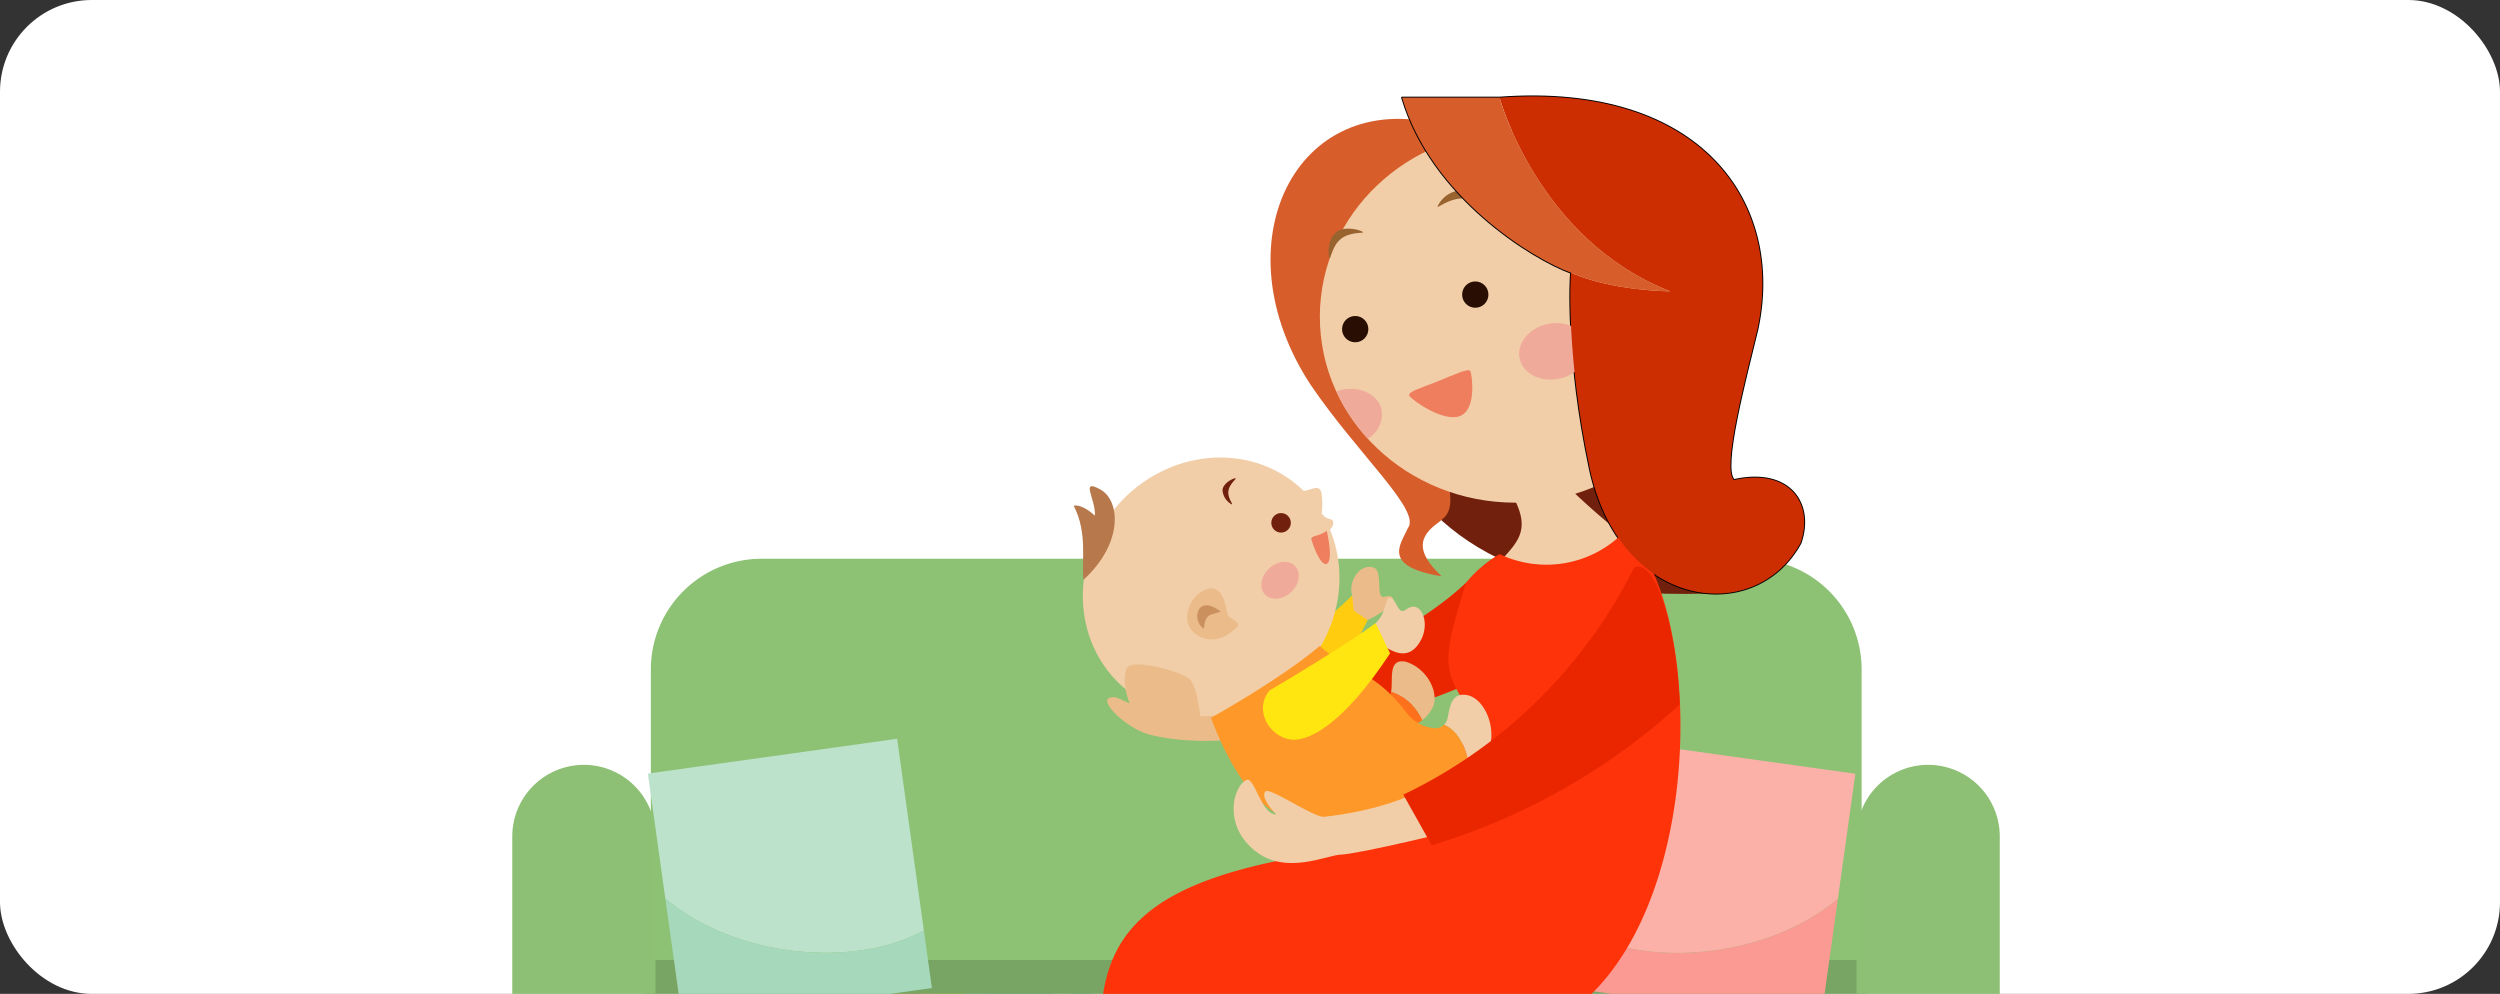 <svg xmlns="http://www.w3.org/2000/svg" xmlns:xlink="http://www.w3.org/1999/xlink" width="327" height="130" viewBox="0 0 327 130"><rect x="0" y="0" width="327" height="130" fill="#333333" stroke="none"/><defs><style>.a{fill:#fffbf0;}.b{fill:#fff;}.c{clip-path:url(#a);}.d{fill:#71b7c7;}.e{fill:#fea621;}.f{fill:#fecc2e;}.g{fill:#fdab6a;}.h{fill:#80cfe3;}.i{fill:#fc7f4c;}.j{fill:#8dc075;}.k{fill:#bb5f28;}.l{fill:#78a564;}.m{fill:#8dc275;}.n{fill:#fbb1a8;}.o{fill:#fb9a93;}.p{fill:#bde2cb;}.q{fill:#a6d8bc;}.r{fill:#ebbc8a;}.s{fill:#f1cea8;}.t{fill:#ea2600;}.u{fill:#70200c;}.v{fill:#d75d2b;}.w{fill:#ef7e5f;}.x{fill:#290f03;}.y{fill:#996330;}.z{fill:none;stroke:#000;stroke-linecap:round;stroke-linejoin:round;stroke-width:0.25px;}.aa{fill:#efaa9a;}.ab{fill:#fe330a;}.ac{fill:#ffcc10;}.ad{fill:#ca915e;}.ae{fill:#b7784c;}.af{fill:#fe711c;}.ag{fill:#fe9929;}.ah{fill:#ffe610;}.ai{fill:#cc2e02;}</style><clipPath id="a"><rect class="a" width="327" height="130" rx="12" transform="translate(24 4187)"/></clipPath></defs><g transform="translate(-24 -4187)"><rect class="b" width="327" height="130" rx="12" transform="translate(24 4187)"/><g class="c"><g transform="translate(-44.713 3590.325)"><g transform="translate(179.608 714.512)"><path class="d" d="M206.443,719.5a4.268,4.268,0,0,0-4.694,1.639l-6.861-2.026-.771,2.613,6.86,2.026a4.262,4.262,0,1,0,5.465-4.253Zm-1.777,6.02a2.013,2.013,0,1,1,2.5-1.36A2.012,2.012,0,0,1,204.666,725.519Z" transform="translate(-177.107 -709.807)"/><path class="e" d="M184.069,717.383a3.2,3.2,0,1,1-2.16-3.972A3.2,3.2,0,0,1,184.069,717.383Z" transform="translate(-177.805 -710.057)"/><rect class="f" width="8.793" height="12.968" transform="translate(3.542 9.855) rotate(-73.548)"/><rect class="g" width="2.399" height="12.968" transform="translate(2.863 12.158) rotate(-73.566)"/><rect class="h" width="12.968" height="3.316" transform="translate(14.138 16.41) rotate(-73.531)"/><rect class="h" width="12.968" height="3.316" transform="translate(0.679 12.436) rotate(-73.536)"/><path class="i" d="M189.146,718.979a1.776,1.776,0,1,1-1.2-2.207A1.777,1.777,0,0,1,189.146,718.979Z" transform="translate(-177.469 -709.911)"/><path class="i" d="M188.378,715.271a1.761,1.761,0,0,0,2.273-1.636l-3.293-.972a1.757,1.757,0,0,0,1.02,2.608Z" transform="translate(-177.407 -710.084)"/><path class="i" d="M186.5,721.646a1.774,1.774,0,0,0-2.207,1.2c-.015.052-.02.1-.029.155l3.377,1c.02-.048.045-.1.06-.147A1.776,1.776,0,0,0,186.5,721.646Z" transform="translate(-177.529 -709.702)"/></g><g transform="translate(135.717 669.761)"><rect class="j" width="167.585" height="18.909" transform="translate(13.519 60.978)"/><g transform="translate(9.64 76.492)"><rect class="k" width="7.276" height="17.461" transform="translate(168.069)"/><rect class="k" width="7.275" height="17.461"/></g><rect class="l" width="160.067" height="11.098" transform="translate(17.157 51.819)"/><path class="j" d="M154.452,746.057V702.494a9.367,9.367,0,1,0-18.735,0v43.563Z" transform="translate(-135.717 -666.17)"/><path class="j" d="M323.06,746.057V702.494a9.368,9.368,0,1,0-18.736,0v43.563Z" transform="translate(-128.494 -666.17)"/><g transform="translate(18.129)"><path class="m" d="M311.468,719.751V681.713a14.478,14.478,0,0,0-14.437-14.436H167.538A14.478,14.478,0,0,0,153.1,681.713v38.039Z" transform="translate(-153.101 -667.277)"/></g><g transform="translate(138.522 23.569)"><path class="n" d="M303.374,710.794l2.285-16.363-32.6-4.553-3.5,25.072C278.515,719.885,294.038,718.6,303.374,710.794Z" transform="translate(-268.506 -689.878)"/><path class="o" d="M269.6,714.091l-1.051,7.529,32.6,4.552,2.267-16.237C294.081,717.745,278.558,719.025,269.6,714.091Z" transform="translate(-268.549 -689.019)"/></g><g transform="translate(17.737 23.546)"><path class="p" d="M155.01,710.772l-2.285-16.364,32.6-4.552,3.5,25.071C179.869,719.863,164.346,718.581,155.01,710.772Z" transform="translate(-152.725 -689.856)"/><path class="q" d="M188.733,714.068l1.051,7.529-32.6,4.552-2.267-16.236C164.253,717.722,179.775,719,188.733,714.068Z" transform="translate(-152.631 -688.997)"/></g></g><g transform="translate(203.404 609.284)"><path class="r" d="M216.792,728.735c8.821,13.123,15.275,25.171,13.555,27.968-1.937,2.151-12.909,3.228-12.048,5.594,2.151,4.088,15.49,2.582,21.514-.215,1.721-2.582-7.745-22.375-8.391-32.057Z" transform="translate(-199.931 -604.167)"/><path class="s" d="M238.126,731.056c5.325,14.683,17.1,18.071,17.587,21.137.162,5.809-7.26,17.749-12.585,16.943-2.905-.646,3.388-10.327,2.743-15.652-.323-1.129-12.586-11.295-24.849-22.106Z" transform="translate(-199.75 -604.068)"/><path class="r" d="M235.033,688.676c-10.327,2.9-17.588,1.291-19.363.807-2.743-.807-6.131-4.034-5.163-4.679s2.42.806,3.066.646c2.313-.969,8.66-1.722,11.026.646,2.582-.323,6.777-1.291,6.777-1.291Z" transform="translate(-200.208 -606.061)"/><path class="t" d="M256.491,670.247c-6.776,6.616-23.4,14.361-27.269,15.168l3.228,4.679a88.442,88.442,0,0,0,25.172-6.938Z" transform="translate(-199.399 -606.673)"/><path class="u" d="M276.986,652.681c-.484,7.1,1.937,14.523,10.488,19.847-30.173.968-38.886-11.94-43.243-21.622C252.783,657.683,276.986,652.681,276.986,652.681Z" transform="translate(-198.756 -607.501)"/><path class="v" d="M252.981,612.82c-18.933-4.84-28.991,15.706-16.889,34.1,6.131,9.036,14.521,16.458,12.693,18.717-.915,2.1-3.5,5,4.41,6.293-3.388-3.228-3.066-5.164-.323-7.1,1.453-1.291,5.164-2.26-10-29.367-2.42-4.841-1.613-14.361,11.618-18.395Z" transform="translate(-199.33 -609.164)"/><path class="s" d="M259.24,668.505c2.42-2.9,4.841-4.357,1.775-9.52l7.422-.807a95.141,95.141,0,0,0,8.391,7.261C268.76,672.378,261.821,670.28,259.24,668.505Z" transform="translate(-198.113 -607.19)"/><ellipse class="s" cx="25.568" cy="24.311" rx="25.568" ry="24.311" transform="translate(37.945 4.518)"/><path class="w" d="M256.226,643.764c.2.5.855,4.972-1.354,5.85s-6.446-2.173-6.643-2.67,1.367-.927,3.576-1.805S256.028,643.268,256.226,643.764Z" transform="translate(-198.585 -607.813)"/><circle class="x" cx="1.721" cy="1.721" r="1.721" transform="translate(56.555 24.203)"/><circle class="x" cx="1.721" cy="1.721" r="1.721" transform="translate(40.849 28.721)"/><path class="y" d="M258.431,623.2c0,.238-1.493-1.076-3.335-1.076s-3.335,1.314-3.335,1.076a3.661,3.661,0,0,1,6.67,0Z" transform="translate(-198.433 -608.78)"/><path class="y" d="M238.2,629.749c.146.188.332-1.617,1.554-2.563s3.016-.673,2.87-.86-2.307-.935-3.529.01S238.053,629.561,238.2,629.749Z" transform="translate(-199.019 -608.574)"/><path class="z" d="M269.431,632.358c-4.894-1.775-18.233-9.842-22.105-22.912h12.747c26.463-1.937,37.273,13.877,33.723,30.335-1.613,6.616-4.679,18.233-3.065,19.686,7.26-1.613,10.488,3.066,8.713,8.229-5.97,10.973-23.719,8.713-27.592-9.842C268.785,643.33,269.324,633.057,269.431,632.358Z" transform="translate(-198.623 -609.284)"/><ellipse class="aa" cx="4.518" cy="3.657" rx="4.518" ry="3.657" transform="translate(63.313 30.713) rotate(-12.047)"/><path class="aa" d="M245,648.722c-.421-1.975-2.741-3.155-5.181-2.633a5.462,5.462,0,0,0-.742.216,24.206,24.206,0,0,0,4.112,6.168A3.679,3.679,0,0,0,245,648.722Z" transform="translate(-198.977 -607.713)"/><path class="ab" d="M247.976,704.733c-34.047,3.388-40.177,11.295-38.08,30.012,0,0,21.944,3.389,30.819.969l-3.065-7.261s29.85,1.613,35.66-3.711c15.49-14.522,14.845-51.634,4.84-60.992a14.207,14.207,0,0,1-16.458,3.066,16.682,16.682,0,0,0-4.357,3.71c-3.71,11.618-2.743,11.618,1.13,17.911A68.669,68.669,0,0,1,247.976,704.733Z" transform="translate(-200.242 -606.951)"/><g transform="translate(0 40.329)"><g transform="translate(32.358 21.211)"><path class="ac" d="M231.653,678.909a36.612,36.612,0,0,0,9.813-7.033l2.024,3.211a28.511,28.511,0,0,1-6.647,9Z" transform="translate(-231.653 -668.143)"/><path class="r" d="M241.068,672.029c-.6-2.1,1.329-4.522,3.108-3.485.887,1.214-.117,4.1,1.274,3.637,1.675-.424,1.208,1.428-2.358,3.059l-1.815-1.216Z" transform="translate(-231.255 -668.296)"/></g><g transform="translate(0 0)"><path class="s" d="M237.37,661.733a10.333,10.333,0,0,0-.029-2.634c-.325-1.539-1.773,0-2.884-.368Z" transform="translate(-199.175 -647.509)"/><ellipse class="s" cx="17.444" cy="16.242" rx="17.444" ry="16.242" transform="translate(0 26.079) rotate(-48.374)"/><path class="r" d="M226.852,676.072c-2.275,2.363-4.658,1.738-5.8.514s-.838-3.368.683-4.79c1.218-1.057,2.117-.755,2.117-.755,1.536.327,1.614,3.106,1.9,3.508C225.99,675.03,227.6,675.407,226.852,676.072Z" transform="translate(-199.779 -646.969)"/><path class="ad" d="M224.718,673.943c-3.209-2.489-3.877,1.285-2.2,2.247C222.655,674.1,223.427,674.426,224.718,673.943Z" transform="translate(-199.724 -646.879)"/><path class="u" d="M226.025,660.6c.227.031-.579-.816-.449-1.759s1.144-1.628.918-1.659-1.562.565-1.691,1.51A2.245,2.245,0,0,0,226.025,660.6Z" transform="translate(-199.589 -647.561)"/><path class="w" d="M237.954,663.767c-.934.749-2.136.587-2,1.133.13.52,1.259,3.848,2.131,3.109C238.8,667.227,237.954,663.767,237.954,663.767Z" transform="translate(-199.111 -647.279)"/><ellipse class="aa" cx="2.712" cy="2.114" rx="2.712" ry="2.114" transform="translate(29.32 23.267) rotate(-42.993)"/><path class="ae" d="M207.426,670.41c5.264-4.818,4.825-10.445,2.121-11.848-2.6-1.391-.525,1.247-.635,3.467-1.869-1.685-2.779-1.286-2.779-1.286C208,664.228,207.117,668.248,207.426,670.41Z" transform="translate(-200.388 -647.519)"/><path class="s" d="M237.25,661.6c.729,1.043,1.484.448,1.516,1.219a1.092,1.092,0,0,1-.868,1.045" transform="translate(-199.055 -647.372)"/><circle class="u" cx="1.277" cy="1.277" r="1.277" transform="translate(31.595 14.171)"/></g><g transform="translate(46.349 33.561)"><path class="af" d="M246.9,688.741l-1.83-3.814c.572-.01.81-.406.915-.967a6.826,6.826,0,0,1,4.1,3.705A5.138,5.138,0,0,1,246.9,688.741Z" transform="translate(-245.069 -679.975)"/><path class="r" d="M245.946,684.125c.29-1.559-.471-4.412,1.914-3.932,3.059.94,4.515,4.463,3.408,6.194a4.855,4.855,0,0,1-1.226,1.443A6.826,6.826,0,0,0,245.946,684.125Z" transform="translate(-245.031 -680.138)"/></g><path class="ag" d="M223.347,687.613s8.965-4.95,14.261-9.416c3.992,3.772,6.778,2.745,11.493,8.962a5.167,5.167,0,0,0,3.579,1.824,1.594,1.594,0,0,0,1.18-.481c2.094.879,3.162,3.682,3.206,5.787a37.189,37.189,0,0,1-12.972,6.9C234.028,704.05,227.959,699.712,223.347,687.613Z" transform="translate(-199.651 -646.661)"/><g transform="translate(30.499 25.254)"><path class="s" d="M244.841,678.3c1.469,1.041,3.726,2.281,5.211-.835,1.049-2.277-.192-5.1-1.986-3.812-.948.781-1.112-.406-1.77-1.285-1.23-.939-.644,1.723-2.293,3.109Z" transform="translate(-229.265 -672.173)"/><path class="ah" d="M230.738,684.157c10.536-6.223,13.872-8.815,13.872-8.815L246.5,679.3c-6.061,9.237-10.714,11.68-13.149,11.261C230.743,690.107,228.613,686.763,230.738,684.157Z" transform="translate(-229.871 -672.037)"/></g><path class="s" d="M252.607,688.239a1.58,1.58,0,0,0,.414-.731c.251-.994.33-2.725,1.562-3.116,2.608-.574,4.595,3.094,4.131,6.049a3.469,3.469,0,0,1-1.051,1.961c-.42.4-1.046.968-1.85,1.624C255.769,691.922,254.7,689.119,252.607,688.239Z" transform="translate(-198.397 -646.398)"/></g><g transform="translate(48.703)"><path class="ai" d="M290.207,659.466c-1.614-1.453,1.452-13.07,3.065-19.686,3.55-16.458-7.26-32.272-33.723-30.335,0,0,5,18.556,22.321,25.333,0,0-7.422,0-12.962-2.42-.107.7-.646,10.973,2.42,25.5,3.873,18.555,21.622,20.815,27.592,9.842C300.7,662.532,297.468,657.853,290.207,659.466Z" transform="translate(-246.802 -609.284)"/><path class="v" d="M260.073,609.439H247.326c3.872,13.07,17.211,21.137,22.105,22.912,5.541,2.42,12.962,2.42,12.962,2.42C265.075,628,260.073,609.439,260.073,609.439Z" transform="translate(-247.326 -609.278)"/></g><path class="s" d="M251.243,696.08c-5.486,3.12-13.339,3.766-13.339,3.766-1.506-.107-6.992-3.873-7.53-3.335s.216,1.829,1.4,3.012c-1.937.107-2.8-4.841-3.872-4.518-1.829.86-3.12,6.023,1.183,9.358,3.98,3.12,9.278.506,11.08.431,2.582-.107,15.275-3.228,15.275-3.228Z" transform="translate(-199.529 -605.613)"/><path class="t" d="M277.654,668.4a65.037,65.037,0,0,1-30.174,29.69l3.711,6.615a83.866,83.866,0,0,0,32.432-18.395C283.3,676.626,280.45,667,277.654,668.4Z" transform="translate(-198.617 -606.758)"/><path class="r" d="M214.393,687.449c-1.829-1.613-2.475-6.239-1.184-6.776,1.291-.646,7.162.872,7.96,1.935.969,1.291,1.316,5.232,1.316,5.232" transform="translate(-200.114 -606.233)"/></g></g></g></g></svg>